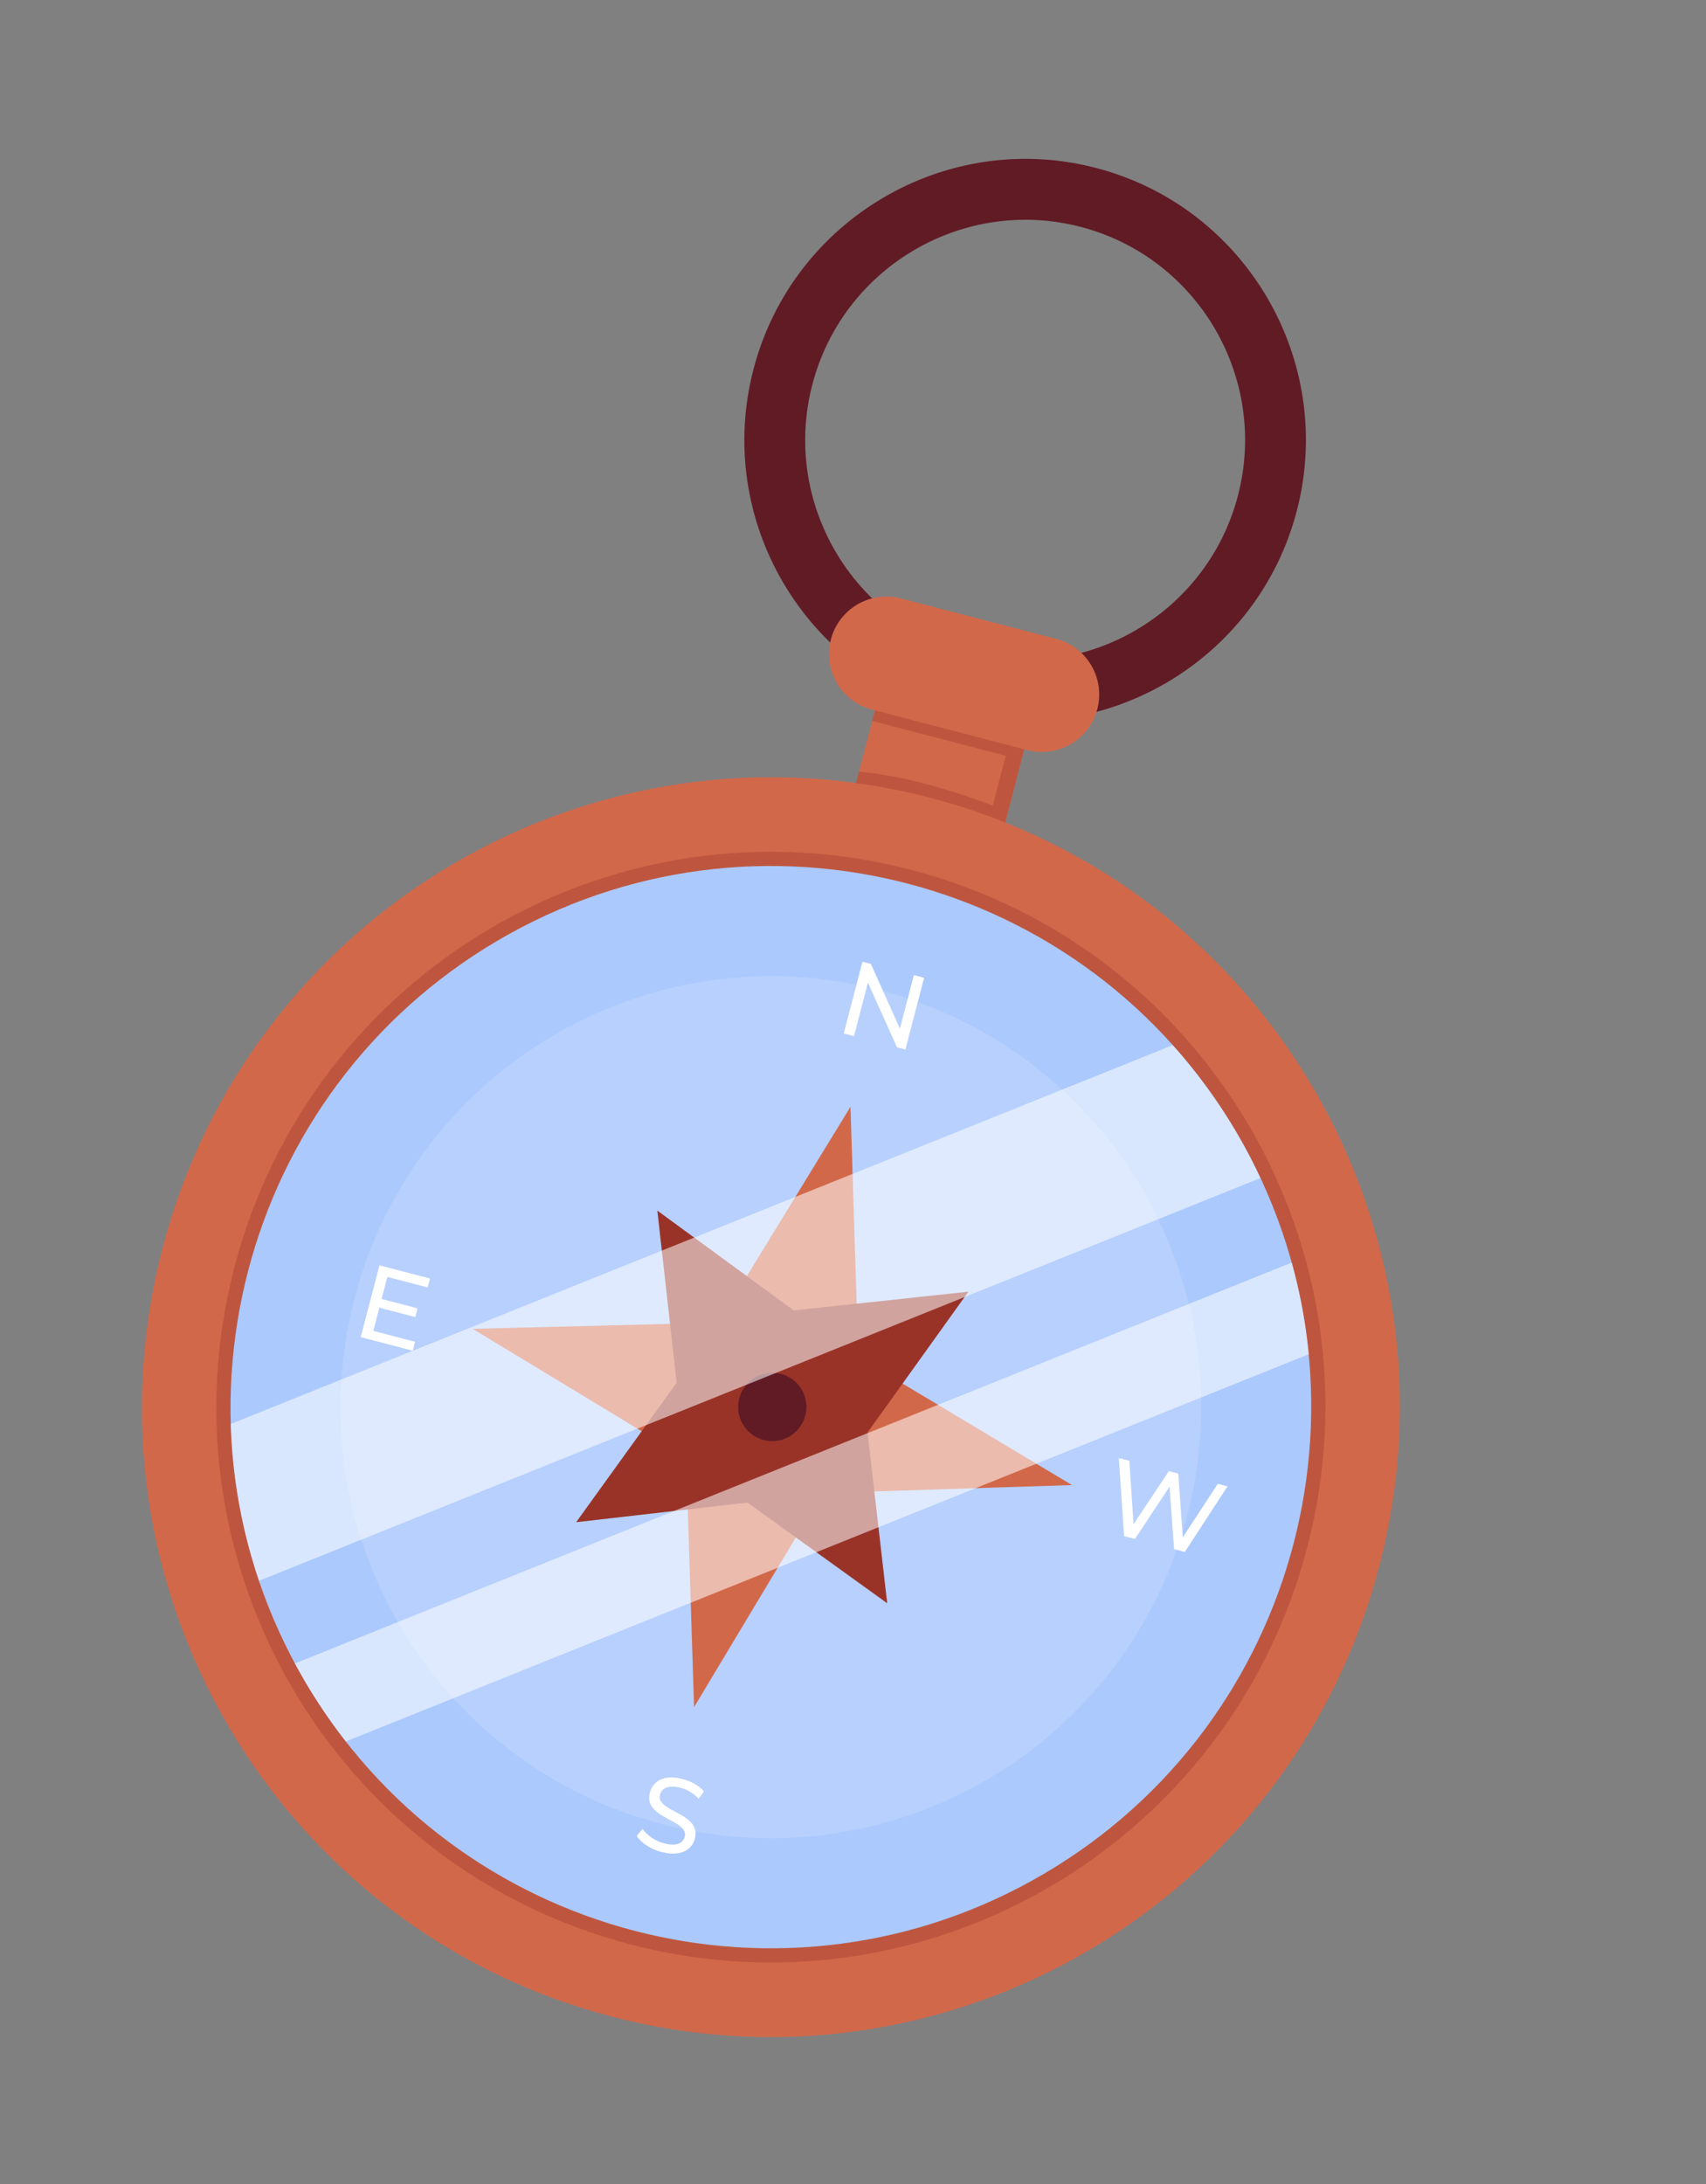 <svg width="175" height="224" viewBox="0 0 175 224" fill="none" xmlns="http://www.w3.org/2000/svg">
<rect x="0" y="0" width="175" height="224" fill="#808080" stroke="none"/>
<g clip-path="url(#clip0_70_56546)">
<path d="M105.779 74.145L90.46 70.152L86.462 85.495L101.781 89.488L105.779 74.145Z" fill="#D2684A"/>
<g opacity="0.34">
<path d="M105.774 74.147L101.776 89.49L86.457 85.497L88.113 79.142C94.276 79.633 101.839 82.62 101.839 82.62L103.168 77.517L89.467 73.947L90.454 70.158L105.773 74.151L105.774 74.147Z" fill="#993328"/>
</g>
<path d="M62.785 206.837C97.256 215.821 132.494 195.115 141.492 160.591C150.489 126.066 129.839 90.796 95.368 81.813C60.897 72.829 25.658 93.535 16.661 128.059C7.664 162.584 28.314 197.854 62.785 206.837Z" fill="#D2684A"/>
<g opacity="0.34">
<path d="M64.712 199.441C95.105 207.361 126.174 189.105 134.107 158.665C142.04 128.225 123.833 97.127 93.44 89.207C63.047 81.286 31.977 99.542 24.044 129.982C16.111 160.423 34.319 191.52 64.712 199.441Z" fill="#993328"/>
</g>
<path d="M107.096 192.181C133.503 176.665 142.365 142.66 126.89 116.229C111.414 89.798 77.462 80.95 51.055 96.466C24.648 111.982 15.786 145.987 31.262 172.418C46.737 198.849 80.689 207.697 107.096 192.181Z" fill="#ABC9FD"/>
<g opacity="0.14">
<path d="M67.928 187.102C91.516 193.249 115.629 179.08 121.786 155.455C127.943 131.831 113.812 107.696 90.224 101.548C66.636 95.401 42.523 109.57 36.366 133.195C30.209 156.819 44.34 180.954 67.928 187.102Z" fill="white"/>
</g>
<path d="M109.959 152.312L84.364 153.139L71.197 175.088L70.39 149.558L48.481 136.291L73.689 135.66L87.243 113.515L88.043 139.185L109.959 152.312Z" fill="#D2684A"/>
<path d="M97.884 73.047C82.516 69.042 73.281 53.263 77.291 37.876C81.301 22.489 97.064 13.22 112.431 17.225C127.799 21.23 137.034 37.009 133.024 52.396C129.014 67.783 113.248 77.047 97.885 73.043L97.884 73.047ZM110.856 23.27C98.82 20.134 86.469 27.391 83.328 39.445C80.187 51.499 87.424 63.861 99.46 66.998C111.496 70.134 123.846 62.877 126.988 50.823C130.129 38.769 122.891 26.407 110.856 23.27Z" fill="#611B25"/>
<path d="M105.388 76.931L89.433 72.773C86.291 71.954 84.409 68.739 85.229 65.591C86.049 62.444 89.261 60.556 92.404 61.375L108.359 65.533C111.501 66.352 113.384 69.567 112.563 72.715C111.743 75.862 108.531 77.75 105.388 76.931Z" fill="#D2684A"/>
<path d="M86.55 106L88.469 98.637L89.33 98.861L92.618 106.178L92.168 106.061L93.744 100.012L94.794 100.285L92.876 107.648L92.014 107.424L88.726 100.107L89.177 100.224L87.6 106.274L86.55 106Z" fill="white"/>
<path d="M67.884 189.959C67.324 189.813 66.811 189.589 66.345 189.283C65.88 188.976 65.535 188.65 65.313 188.299L65.917 187.579C66.135 187.898 66.436 188.192 66.829 188.466C67.222 188.741 67.651 188.939 68.122 189.061C68.549 189.173 68.907 189.214 69.199 189.183C69.49 189.155 69.723 189.07 69.893 188.929C70.062 188.788 70.177 188.611 70.234 188.394C70.3 188.14 70.272 187.917 70.147 187.721C70.022 187.525 69.841 187.345 69.605 187.18C69.368 187.019 69.1 186.859 68.804 186.708C68.508 186.558 68.212 186.391 67.918 186.215C67.625 186.04 67.368 185.839 67.14 185.625C66.917 185.408 66.755 185.154 66.658 184.867C66.561 184.579 66.565 184.235 66.668 183.841C66.771 183.446 66.959 183.137 67.239 182.87C67.519 182.603 67.896 182.426 68.365 182.342C68.83 182.256 69.386 182.298 70.03 182.466C70.457 182.577 70.864 182.743 71.257 182.966C71.647 183.188 71.971 183.445 72.222 183.734L71.656 184.486C71.397 184.195 71.103 183.955 70.778 183.767C70.453 183.579 70.127 183.446 69.797 183.36C69.382 183.252 69.031 183.217 68.738 183.252C68.445 183.288 68.215 183.379 68.045 183.519C67.879 183.661 67.763 183.842 67.707 184.06C67.639 184.318 67.665 184.548 67.79 184.744C67.915 184.94 68.096 185.121 68.335 185.278C68.572 185.439 68.841 185.595 69.136 185.749C69.431 185.903 69.726 186.071 70.021 186.242C70.315 186.418 70.574 186.61 70.801 186.829C71.028 187.047 71.186 187.295 71.283 187.583C71.38 187.87 71.379 188.206 71.278 188.593C71.177 188.98 70.99 189.284 70.702 189.549C70.418 189.815 70.037 189.991 69.56 190.073C69.087 190.156 68.527 190.114 67.883 189.946L67.884 189.959Z" fill="white"/>
<path d="M38.293 136.501L42.578 137.618L42.34 138.533L37.004 137.142L38.923 129.779L44.11 131.131L43.871 132.046L39.735 130.968L38.293 136.501ZM39.049 133.204L42.831 134.189L42.598 135.084L38.816 134.098L39.049 133.204Z" fill="white"/>
<path d="M115.306 157.549L114.767 149.545L115.849 149.827L116.336 157.21L115.788 157.068L119.901 150.883L120.867 151.135L121.386 158.526L120.859 158.389L124.919 152.191L125.917 152.451L121.539 159.173L120.437 158.886L119.939 152.025L120.22 152.098L116.425 157.84L115.302 157.548L115.306 157.549Z" fill="white"/>
<path d="M91.01 164.439L76.676 154.11L59.1 156.124L69.411 141.819L67.429 124.164L81.421 134.404L99.339 132.48L88.992 146.922L91.01 164.439Z" fill="#993328"/>
<path d="M78.335 147.695C80.207 148.183 82.119 147.059 82.608 145.185C83.096 143.311 81.975 141.396 80.104 140.908C78.233 140.421 76.32 141.545 75.832 143.419C75.343 145.293 76.464 147.208 78.335 147.695Z" fill="#611B25"/>
<g opacity="0.55">
<path d="M129.299 120.826L26.569 162.133C24.834 157.002 23.837 151.591 23.671 146.047L120.299 107.195C123.954 111.277 126.989 115.872 129.295 120.825L129.299 120.826Z" fill="white"/>
</g>
<g opacity="0.55">
<path d="M134.251 138.892L35.476 178.609C33.506 176.094 31.762 173.419 30.256 170.608L132.506 129.494C133.355 132.551 133.942 135.691 134.252 138.888L134.251 138.892Z" fill="white"/>
</g>
</g>
<defs>
<clipPath id="clip0_70_56546">
<rect width="129" height="196" fill="white" transform="translate(49.799 0.902) rotate(14.607)"/>
</clipPath>
</defs>
</svg>
